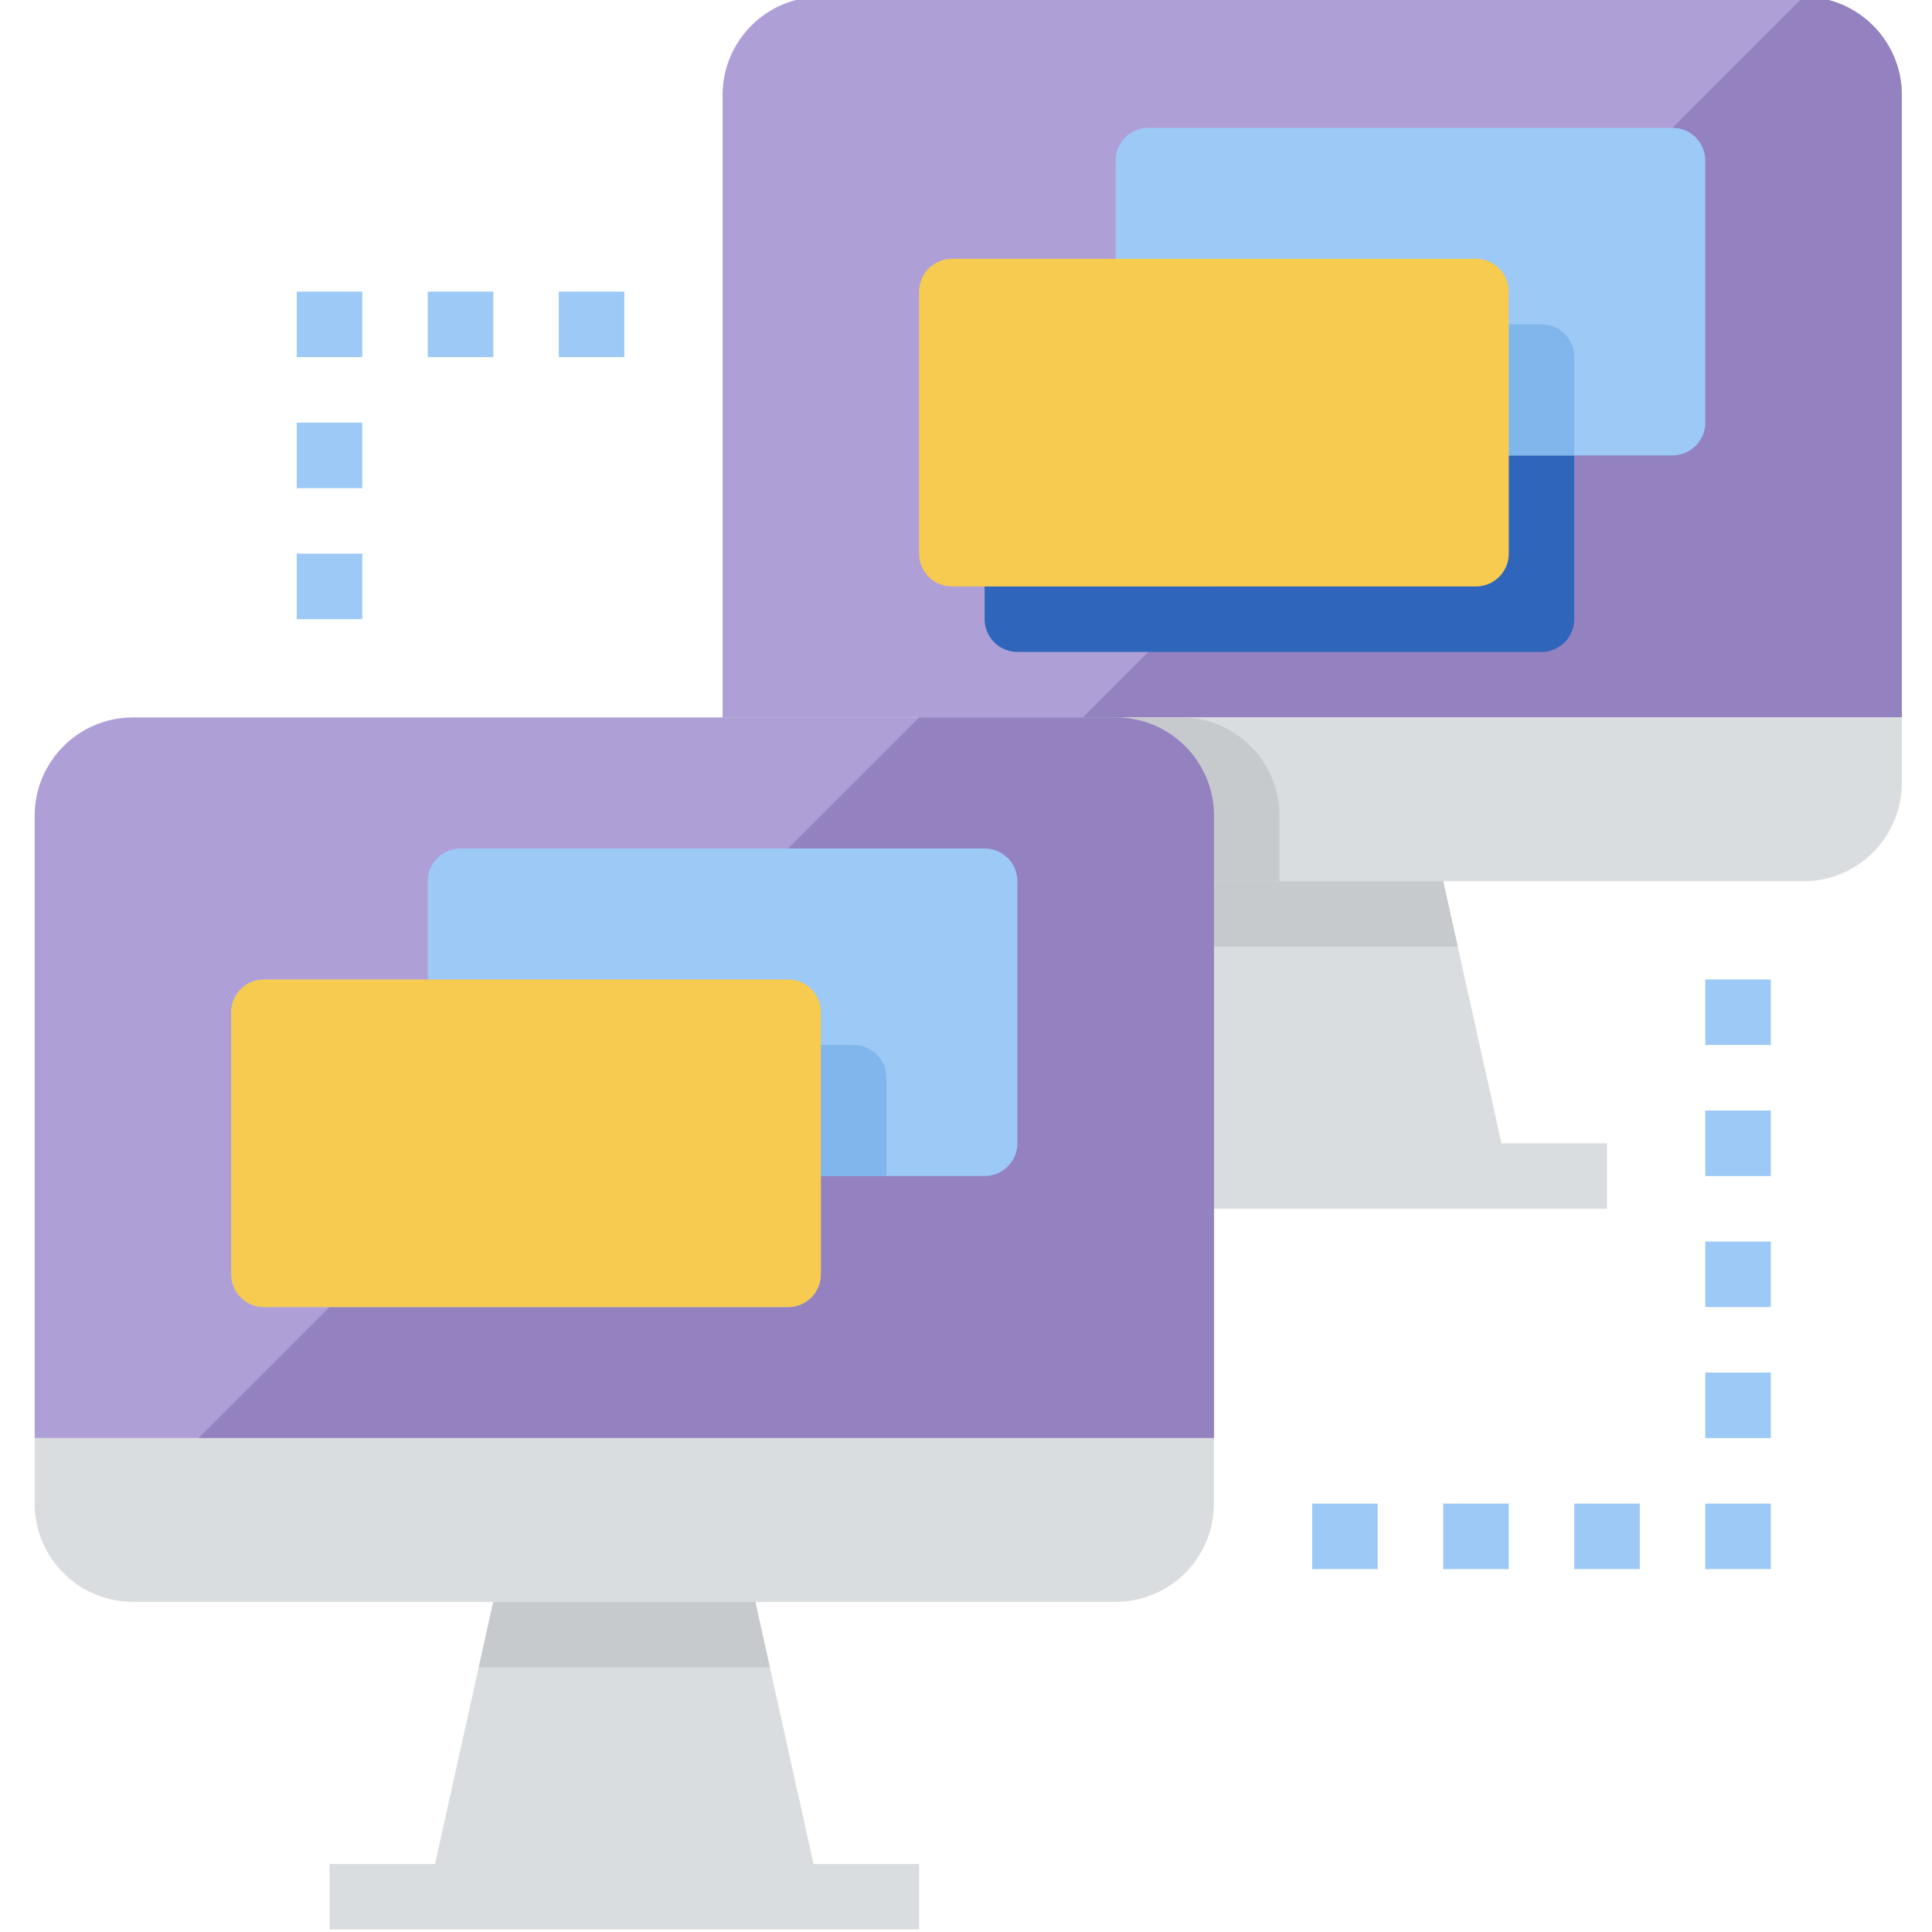 <svg width="152" height="152" viewBox="0 0 152 152" fill="none" xmlns="http://www.w3.org/2000/svg">
<g clip-path="url(#clip0)">
<path d="M23.346 43.559H28.5V48.713H23.346V43.559Z" fill="#9CC9F5"/>
<path d="M23.346 33.251H28.5V38.405H23.346V33.251Z" fill="#9CC9F5"/>
<path d="M23.346 22.942H28.5V28.096H23.346V22.942Z" fill="#9CC9F5"/>
<path d="M33.654 22.942H38.808V28.096H33.654V22.942Z" fill="#9CC9F5"/>
<path d="M43.962 22.942H49.117V28.096H43.962V22.942Z" fill="#9CC9F5"/>
<path d="M134.163 97.679H139.317V102.833H134.163V97.679Z" fill="#9CC9F5"/>
<path d="M134.163 87.37H139.317V92.524H134.163V87.37Z" fill="#9CC9F5"/>
<path d="M134.163 77.061H139.317V82.215H134.163V77.061Z" fill="#9CC9F5"/>
<path d="M134.163 107.987H139.317V113.141H134.163V107.987Z" fill="#9CC9F5"/>
<path d="M134.163 118.295H139.317V123.45H134.163V118.295Z" fill="#9CC9F5"/>
<path d="M123.854 118.295H129.009V123.45H123.854V118.295Z" fill="#9CC9F5"/>
<path d="M113.545 118.295H118.699V123.45H113.545V118.295Z" fill="#9CC9F5"/>
<path d="M103.237 118.295H108.391V123.45H103.237V118.295Z" fill="#9CC9F5"/>
<path d="M141.894 -0.252H64.58C60.31 -0.252 56.849 3.209 56.849 7.479V56.444H149.625V7.479C149.625 3.209 146.164 -0.252 141.894 -0.252Z" fill="#AF9FD7"/>
<path d="M141.894 -0.252L85.196 56.444H149.625V7.479C149.625 3.209 146.164 -0.252 141.894 -0.252Z" fill="#9382BF"/>
<path d="M56.849 61.599C56.849 65.869 60.31 69.33 64.58 69.33H141.894C146.164 69.33 149.625 65.869 149.625 61.599V56.444H56.849V61.599Z" fill="#DADDDF"/>
<path d="M118.128 89.947L113.545 69.33H92.929L88.346 89.947H80.043V95.102H126.432V89.947H118.128Z" fill="#DADDDF"/>
<path d="M114.69 74.484L113.545 69.33H92.929L91.784 74.484H114.69Z" fill="#C7CACC"/>
<path d="M118.699 35.828V43.559C118.699 44.981 117.545 46.136 116.122 46.136H77.465V48.713C77.465 50.136 78.621 51.29 80.042 51.29H121.276C122.699 51.29 123.853 50.136 123.853 48.713V35.828H118.699Z" fill="#2F65BA"/>
<path d="M92.928 56.444H56.849V61.599C56.849 65.869 60.31 69.33 64.58 69.33H100.66V64.176C100.66 59.906 97.199 56.444 92.928 56.444Z" fill="#C7CACC"/>
<path d="M90.352 10.056H131.585C133.007 10.056 134.162 11.211 134.162 12.633V33.25C134.162 34.673 133.007 35.827 131.585 35.827H90.352C88.929 35.827 87.774 34.673 87.774 33.25V12.633C87.774 11.211 88.929 10.056 90.352 10.056Z" fill="#9CC9F5"/>
<path d="M121.276 25.519H118.699V35.827H123.853V28.096C123.853 26.673 122.699 25.519 121.276 25.519Z" fill="#7FB6EB"/>
<path d="M74.888 20.365H116.122C117.545 20.365 118.699 21.519 118.699 22.942V43.558C118.699 44.981 117.545 46.135 116.122 46.135H74.888C73.465 46.135 72.311 44.981 72.311 43.558V22.942C72.311 21.519 73.465 20.365 74.888 20.365Z" fill="#F7CB4F"/>
<path d="M87.775 56.444H10.46C6.19 56.444 2.729 59.906 2.729 64.176V113.141H95.506V64.176C95.506 59.906 92.045 56.444 87.775 56.444Z" fill="#AF9FD7"/>
<path d="M87.774 56.444H72.311L15.615 113.141H95.506V64.176C95.506 59.906 92.044 56.444 87.774 56.444Z" fill="#9382BF"/>
<path d="M2.729 118.295C2.729 122.565 6.19 126.026 10.46 126.026H87.775C92.045 126.026 95.506 122.565 95.506 118.295V113.141H2.729V118.295Z" fill="#DADDDF"/>
<path d="M64.007 146.644L59.426 126.026H38.808L34.226 146.644H25.923V151.798H72.311V146.644H64.007Z" fill="#DADDDF"/>
<path d="M36.231 66.753H77.465C78.888 66.753 80.042 67.907 80.042 69.33V89.947C80.042 91.369 78.888 92.523 77.465 92.523H36.231C34.809 92.523 33.654 91.369 33.654 89.947V69.33C33.654 67.907 34.809 66.753 36.231 66.753Z" fill="#9CC9F5"/>
<path d="M20.769 77.061H62.003C63.426 77.061 64.58 78.215 64.58 79.638V100.256C64.58 101.677 63.426 102.833 62.003 102.833H20.769C19.346 102.833 18.192 101.677 18.192 100.256V79.638C18.192 78.215 19.346 77.061 20.769 77.061Z" fill="#9CC9F5"/>
<path d="M60.571 131.18L59.426 126.026H38.809L37.664 131.18H60.571Z" fill="#C7CACC"/>
<path d="M67.157 82.215H64.58V92.524H69.734V84.792C69.734 83.37 68.58 82.215 67.157 82.215Z" fill="#7FB6EB"/>
<path d="M20.769 77.061H62.003C63.426 77.061 64.58 78.215 64.58 79.638V100.256C64.58 101.677 63.426 102.833 62.003 102.833H20.769C19.346 102.833 18.192 101.677 18.192 100.256V79.638C18.192 78.215 19.346 77.061 20.769 77.061Z" fill="#F7CB4F"/>
</g>
<defs>
<clipPath id="clip0">
<rect width="152" height="152" fill="white"/>
</clipPath>
</defs>
</svg>

